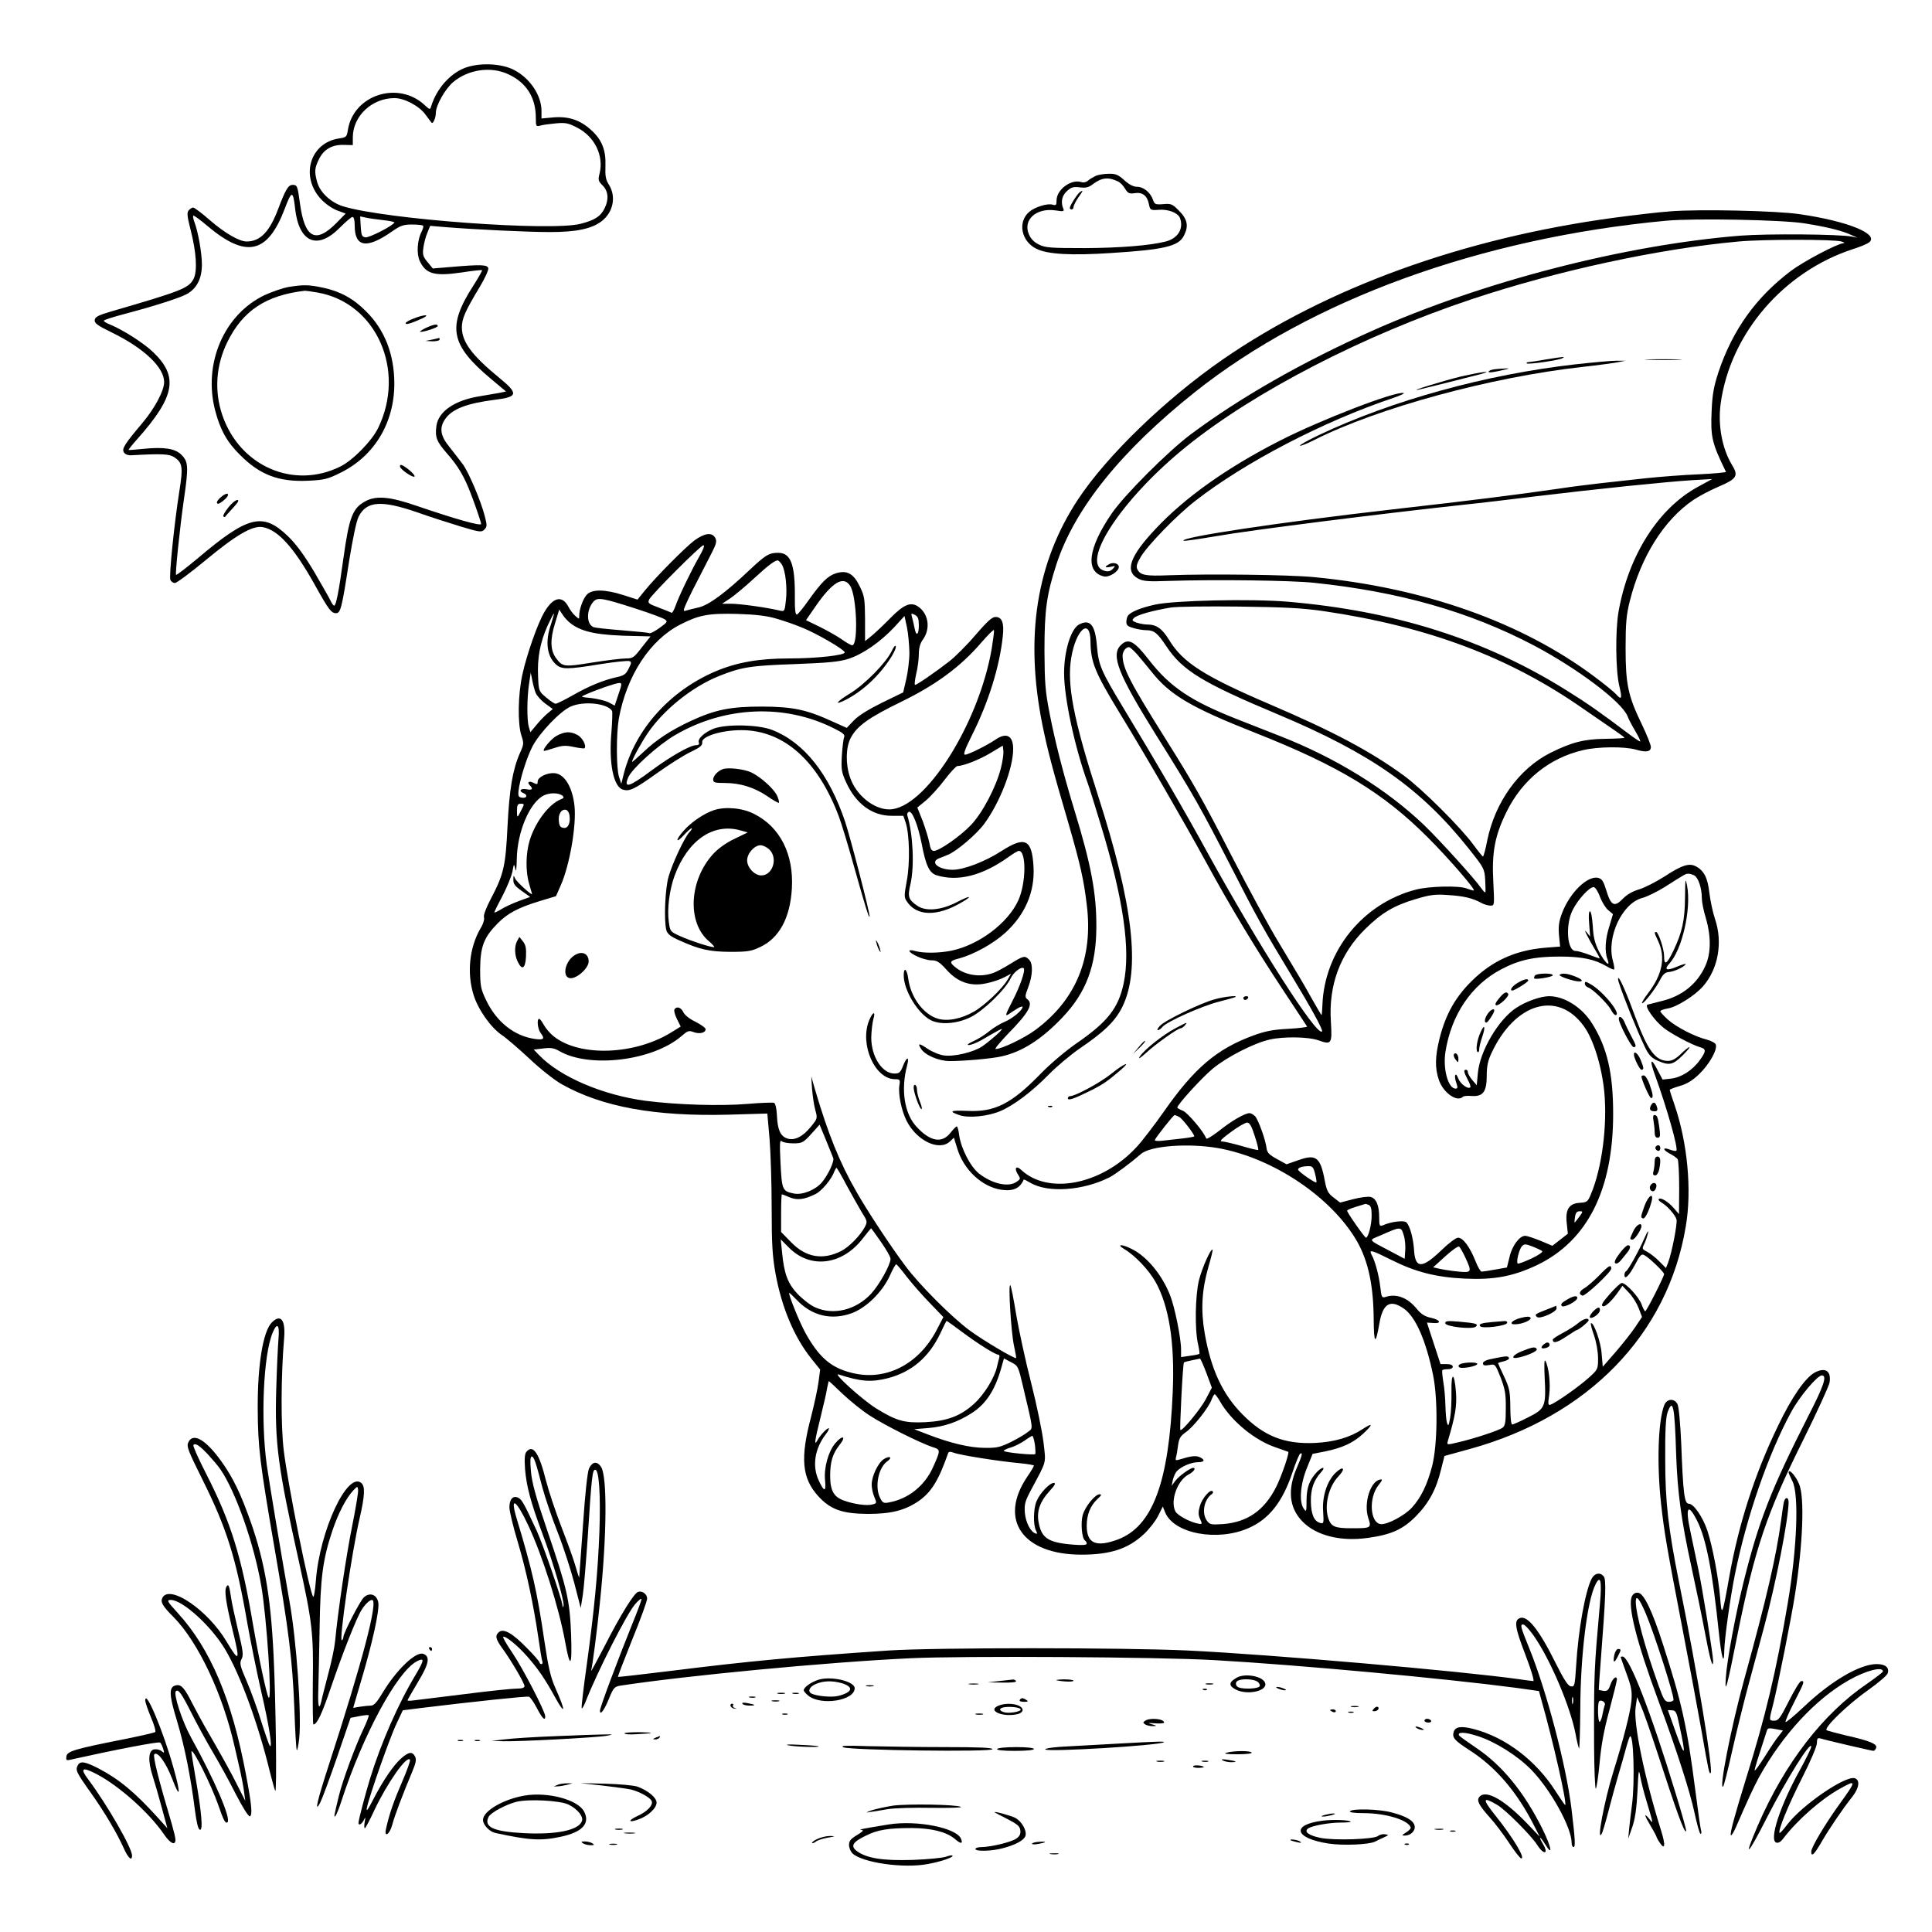 <?xml version="1.0" standalone="no"?>
<!DOCTYPE svg PUBLIC "-//W3C//DTD SVG 20010904//EN"
 "http://www.w3.org/TR/2001/REC-SVG-20010904/DTD/svg10.dtd">
<svg version="1.0" xmlns="http://www.w3.org/2000/svg"
 width="1024pt" height="1024pt" viewBox="0 0 1024 1024"
 preserveAspectRatio="xMidYMid meet">

<g transform="translate(0,1024) scale(0.1,-0.1)"
fill="#000000" stroke="none">
<path d="M2461 9879 c-79 -32 -147 -110 -176 -203 -5 -18 -7 -18 -33 6 -140
132 -378 56 -408 -130 -6 -38 -8 -40 -48 -46 -153 -23 -206 -201 -95 -321 22
-24 59 -50 85 -60 l46 -17 -48 -49 c-111 -113 -169 -82 -194 102 -13 96 -15
99 -40 99 -22 0 -37 -26 -75 -126 -46 -123 -96 -174 -168 -174 -39 0 -118 46
-197 115 -41 36 -80 65 -86 65 -6 0 -17 -7 -24 -15 -10 -12 -8 -32 10 -102 31
-121 37 -220 16 -261 -26 -50 -63 -64 -441 -174 -64 -19 -81 -28 -83 -44 -2
-17 14 -29 90 -66 172 -84 278 -185 278 -263 0 -46 -50 -140 -117 -219 -92
-109 -109 -135 -96 -154 6 -10 22 -16 39 -15 162 9 201 7 227 -10 45 -29 48
-54 27 -184 -26 -165 -55 -446 -47 -466 3 -9 14 -17 24 -17 10 0 83 55 163
121 163 135 249 185 303 175 81 -15 164 -107 274 -303 75 -135 89 -153 114
-153 24 0 31 27 69 274 20 123 39 215 51 238 42 82 119 88 306 24 70 -25 177
-59 236 -77 100 -30 109 -31 124 -16 15 15 15 22 3 69 -20 80 -84 231 -116
276 -16 21 -48 63 -71 92 -50 60 -56 104 -22 151 37 52 114 81 261 100 125 15
128 32 20 120 -141 116 -194 187 -194 264 0 46 17 85 94 213 27 45 48 90 46
100 -4 19 -36 21 -198 7 l-96 -8 -28 34 c-24 29 -27 39 -22 76 3 23 12 59 21
79 l15 37 83 -7 c148 -12 430 -26 552 -26 138 0 221 17 273 57 62 47 79 130
40 193 -18 28 -21 47 -19 102 3 82 -19 138 -76 189 -58 53 -119 73 -198 67
l-65 -6 0 42 c-1 82 -62 173 -147 216 -68 35 -186 39 -262 9z m234 -33 c95
-44 145 -123 145 -230 0 -45 1 -48 23 -42 12 4 49 9 82 12 52 5 67 2 115 -23
92 -47 141 -149 118 -242 -9 -35 -7 -41 16 -64 30 -30 34 -73 11 -120 -21 -44
-53 -64 -127 -83 -156 -41 -1030 23 -1258 92 -66 20 -123 73 -139 129 -15 55
-14 73 9 120 25 53 70 79 132 77 l48 -1 0 42 c1 113 102 207 221 207 52 0 130
-41 163 -86 16 -21 31 -41 33 -44 8 -9 23 25 23 51 0 40 48 126 92 164 80 67
200 85 293 41z m-1131 -710 c20 -183 119 -224 239 -101 30 30 59 55 65 55 8 0
12 -17 12 -46 0 -115 64 -125 199 -30 43 30 59 36 104 36 30 0 56 -3 59 -6 4
-3 0 -17 -7 -31 -24 -46 -28 -118 -10 -157 33 -69 78 -81 223 -60 57 9 105 14
107 12 2 -2 -18 -38 -45 -80 -142 -220 -124 -315 92 -496 l80 -67 -33 -7 c-19
-3 -66 -11 -105 -18 -134 -21 -221 -81 -231 -158 -8 -59 1 -82 55 -144 60 -68
93 -124 127 -214 23 -58 55 -153 55 -161 0 -13 -137 26 -345 97 -136 47 -209
54 -265 25 -71 -37 -89 -82 -120 -305 -24 -175 -39 -250 -49 -250 -4 0 -13 12
-20 28 -7 15 -47 84 -88 155 -53 88 -95 145 -138 186 -132 127 -210 108 -478
-119 -60 -50 -111 -89 -114 -87 -5 6 21 258 42 402 25 172 23 198 -13 234 -33
34 -93 43 -202 32 -41 -4 -76 -7 -78 -6 -2 2 18 27 44 56 203 228 222 334 83
465 -52 49 -160 117 -226 144 -18 7 -33 16 -33 20 0 4 46 19 103 34 170 45
300 87 338 108 52 29 79 82 79 156 0 61 -20 174 -40 226 -6 16 -8 31 -6 33 3
3 37 -22 77 -56 205 -172 318 -146 409 95 36 95 43 95 54 0z m469 -63 c31 -3
57 -9 57 -12 -1 -14 -132 -82 -153 -79 -19 3 -22 10 -25 57 l-3 54 33 -7 c18
-4 59 -9 91 -13z"/>
<path d="M1530 8719 c-30 -5 -87 -25 -127 -43 -215 -102 -327 -362 -263 -610
26 -101 62 -168 131 -236 106 -107 206 -145 361 -138 88 4 106 9 174 43 178
88 284 264 284 471 0 156 -51 286 -150 384 -67 68 -138 106 -227 125 -76 16
-103 17 -183 4z m156 -30 c309 -56 467 -412 318 -718 -34 -69 -133 -170 -199
-203 -247 -124 -533 0 -626 270 -44 128 -35 265 26 389 82 167 205 248 411
272 6 0 37 -4 70 -10z"/>
<path d="M2193 8552 c-24 -9 -43 -20 -43 -25 0 -10 27 -2 85 24 51 23 16 24
-42 1z"/>
<path d="M2255 8501 c-22 -11 -34 -20 -27 -20 20 -1 92 23 92 31 0 13 -22 9
-65 -11z"/>
<path d="M2290 8440 l-35 -7 38 -2 c20 0 37 4 37 9 0 6 -1 9 -2 9 -2 -1 -19
-5 -38 -9z"/>
<path d="M2120 7768 c0 -15 69 -62 77 -54 6 6 -29 39 -59 57 -13 7 -18 6 -18
-3z"/>
<path d="M1177 7610 c-26 -20 -36 -40 -19 -40 4 1 18 9 30 20 34 28 23 47 -11
20z"/>
<path d="M1210 7550 c-18 -23 -30 -44 -26 -47 3 -4 7 -4 9 -2 1 2 20 23 42 47
27 29 34 42 23 42 -9 0 -31 -18 -48 -40z"/>
<path d="M5810 9309 c-13 -6 -32 -17 -42 -25 -10 -10 -25 -13 -37 -9 -54 17
-131 -40 -131 -97 0 -25 -3 -28 -20 -23 -27 9 -95 -12 -125 -38 -63 -54 -42
-157 39 -196 59 -29 184 -36 396 -22 283 18 357 36 385 92 26 50 19 87 -25
131 -36 37 -43 40 -85 36 -41 -3 -46 -1 -54 23 -13 39 -51 69 -84 69 -20 0
-43 12 -68 35 -32 29 -47 35 -82 34 -23 0 -53 -5 -67 -10z m116 -31 c11 -5 28
-22 37 -38 15 -24 22 -28 50 -24 41 7 67 -12 76 -56 7 -34 8 -35 53 -32 50 4
101 -16 112 -43 21 -56 -10 -108 -75 -125 -83 -21 -239 -34 -429 -35 -183 0
-209 2 -244 19 -26 13 -43 31 -53 55 -32 76 39 140 140 126 46 -7 49 -6 42 11
-14 34 -6 69 22 93 21 19 34 22 66 18 32 -4 47 -1 71 18 46 34 81 38 132 13z"/>
<path d="M5724 9222 c-13 -8 -54 -73 -54 -84 0 -5 5 -8 10 -8 6 0 10 6 10 13
0 7 11 29 25 50 27 38 28 42 9 29z"/>
<path d="M8855 9120 c-60 -4 -195 -20 -300 -34 -799 -108 -1522 -370 -2074
-751 -306 -212 -615 -511 -768 -743 -220 -334 -282 -726 -188 -1194 27 -132
51 -226 139 -525 61 -212 80 -293 96 -428 35 -280 -56 -503 -271 -663 -59 -44
-180 -102 -212 -102 -7 0 23 36 65 80 111 113 136 159 103 184 -13 10 -13 17
5 64 24 63 26 125 4 146 -22 22 -29 21 -98 -22 -34 -21 -76 -44 -95 -50 -70
-24 -151 -10 -203 36 -27 23 -22 30 25 42 78 21 181 78 244 135 106 96 158
217 151 349 -8 148 -44 166 -169 86 -88 -57 -201 -100 -260 -100 -75 0 -123
41 -71 61 15 6 36 14 47 19 45 18 151 108 192 164 83 113 153 294 153 396 0
72 -36 90 -95 49 -46 -31 -143 -79 -160 -79 -11 0 -1 28 39 108 85 170 144
358 161 519 8 72 -4 103 -39 103 -18 0 -45 -25 -106 -96 -45 -53 -109 -117
-142 -142 -74 -57 -168 -122 -178 -122 -4 0 -1 26 6 58 8 31 14 79 14 105 0
32 7 57 20 75 44 59 32 140 -25 178 -39 25 -75 10 -146 -62 -35 -36 -80 -78
-99 -94 l-35 -28 0 117 c-1 107 -3 122 -28 173 -33 68 -67 87 -125 70 -44 -14
-76 -45 -146 -143 -28 -40 -56 -74 -62 -76 -8 -3 -12 25 -11 94 1 174 -22 233
-89 233 -48 0 -67 -12 -149 -89 -130 -123 -217 -187 -270 -200 -28 -6 -58 -14
-68 -17 -15 -5 -16 -2 -6 23 6 15 33 73 62 128 28 55 64 125 80 156 24 47 27
61 18 78 -17 31 -56 26 -110 -13 -50 -38 -205 -194 -264 -267 l-38 -47 -75 24
c-97 31 -166 32 -194 2 -20 -22 -40 -77 -40 -112 0 -19 0 -19 -21 0 -12 10
-27 31 -35 46 -33 64 -81 55 -128 -25 -36 -60 -94 -226 -117 -331 -24 -108
-26 -264 -5 -326 13 -39 13 -45 -9 -93 -38 -87 -55 -190 -65 -385 -10 -211
-20 -255 -86 -381 -27 -51 -42 -91 -39 -102 4 -11 -4 -37 -19 -61 -58 -101
-72 -235 -36 -351 24 -78 91 -173 150 -213 24 -16 90 -73 147 -126 57 -54 133
-114 171 -135 214 -120 492 -171 883 -161 l206 6 12 -137 c6 -75 11 -241 11
-367 0 -187 4 -252 20 -342 33 -182 99 -339 191 -454 l46 -57 -9 -68 c-5 -37
-23 -119 -39 -182 -58 -218 -49 -324 36 -419 66 -73 128 -95 265 -96 122 0
194 18 266 66 70 48 108 110 159 255 3 10 11 10 31 3 34 -13 244 -46 347 -55
42 -4 77 -10 77 -13 0 -4 -16 -31 -36 -60 -153 -227 -24 -412 288 -412 153 0
248 31 331 109 27 25 61 68 75 96 l25 50 13 -32 c47 -112 277 -155 442 -82
108 47 180 139 232 294 17 52 36 97 41 100 15 10 10 -11 -16 -71 -52 -118 -43
-215 28 -288 73 -75 203 -108 348 -87 123 17 185 45 254 115 68 69 108 143
133 248 l18 71 134 37 c628 173 1050 607 1145 1180 33 192 9 443 -59 642 -14
41 -26 77 -26 81 0 3 24 13 53 21 38 11 68 29 103 63 54 52 98 130 88 157 -3
8 -25 20 -48 26 -64 16 -161 66 -206 106 -22 20 -40 40 -40 44 0 5 18 11 40
15 48 8 143 68 186 117 81 92 106 233 64 357 -12 35 -25 98 -30 139 -9 79 -28
117 -71 140 -36 19 -74 7 -166 -53 -47 -30 -108 -61 -136 -69 -34 -10 -65 -28
-86 -50 -44 -46 -63 -36 -87 44 -15 49 -23 62 -43 67 -56 14 -151 -78 -192
-187 -16 -43 -20 -68 -16 -116 l6 -61 -77 -6 c-159 -13 -283 -69 -392 -177
-87 -86 -138 -177 -170 -304 -24 -96 -25 -157 -4 -219 23 -69 97 -121 128 -90
4 4 24 6 46 4 60 -4 80 22 80 107 0 50 6 80 25 120 124 267 351 334 489 144
51 -69 95 -211 109 -348 17 -178 -12 -405 -71 -544 -16 -39 -21 -43 -57 -45
-58 -3 -79 -34 -71 -107 l6 -57 -41 -32 -41 -32 -64 27 c-35 14 -71 26 -80 26
-30 0 -70 -53 -83 -112 l-14 -56 -62 -11 c-34 -6 -66 -11 -72 -11 -6 0 -21 26
-33 57 -30 75 -66 123 -92 123 -11 0 -50 -29 -92 -70 -98 -94 -135 -94 -141 2
-4 66 -23 134 -42 150 -14 11 -81 3 -125 -17 -16 -6 -18 -1 -18 43 0 63 -16
101 -46 108 -13 3 -54 -2 -92 -12 l-69 -18 -35 27 c-29 22 -36 36 -46 87 -23
126 -46 144 -137 112 l-66 -23 -51 28 c-42 23 -52 34 -55 58 -6 46 -43 148
-60 168 -9 9 -22 17 -30 17 -25 0 -96 -41 -162 -94 -36 -28 -66 -46 -68 -40
-11 34 -99 138 -124 147 -16 6 -29 14 -29 17 1 16 130 158 188 206 75 62 218
135 301 154 74 17 206 15 259 -4 70 -25 73 -19 66 99 -13 192 49 360 181 490
88 87 154 126 270 160 76 23 103 26 170 21 82 -5 130 -16 177 -42 14 -8 36
-14 48 -14 21 0 21 1 15 123 -9 160 8 249 71 376 83 168 227 284 404 325 80
19 219 20 280 3 55 -16 80 -12 80 14 0 11 -22 66 -49 122 -72 149 -85 211 -85
402 0 131 4 176 22 248 59 236 181 431 337 537 28 19 88 51 135 71 96 41 105
57 71 113 -53 86 -77 212 -61 328 51 370 333 698 702 818 36 11 73 27 83 34
60 44 -110 114 -368 151 -122 18 -526 27 -682 15z m710 -64 c119 -19 200 -39
246 -61 l34 -15 -30 6 c-65 13 -446 16 -590 5 -614 -49 -1370 -244 -1956 -506
-370 -166 -695 -351 -959 -548 -122 -92 -350 -320 -418 -419 -126 -184 -141
-309 -42 -333 28 -7 80 26 80 50 0 18 -28 27 -51 15 -27 -15 -24 -21 9 -14 25
6 26 5 10 -11 -11 -12 -24 -16 -42 -11 -139 35 89 383 433 660 359 290 940
590 1511 780 452 151 994 268 1415 306 128 12 509 12 545 0 14 -4 19 -8 11 -9
-33 -2 -211 -96 -279 -147 -185 -140 -308 -311 -384 -537 -24 -74 -32 -114
-36 -204 -6 -140 1 -170 76 -324 1 -3 -63 -9 -144 -13 -81 -3 -208 -13 -283
-21 -75 -8 -181 -20 -236 -26 -55 -6 -158 -19 -230 -30 -238 -34 -444 -60
-875 -109 -604 -69 -1126 -148 -1107 -166 3 -3 83 9 178 25 183 32 849 116
1309 166 80 8 253 29 385 45 313 38 693 77 825 85 l105 6 -75 -41 c-209 -113
-368 -362 -421 -660 -18 -100 -16 -318 4 -397 16 -67 12 -76 -19 -41 -10 11
-62 54 -115 93 -384 287 -900 470 -1484 526 -129 13 -557 18 -770 10 -121 -5
-150 0 -166 30 -8 16 -5 29 17 67 37 62 189 219 289 297 263 205 680 422 1050
546 39 13 63 25 54 26 -44 10 -441 -143 -654 -252 -279 -142 -502 -300 -658
-466 -139 -147 -167 -227 -94 -266 27 -14 54 -16 162 -12 246 8 650 3 770 -10
452 -47 824 -153 1165 -332 229 -121 464 -297 496 -374 7 -19 27 -56 44 -84
16 -28 27 -51 23 -51 -3 0 -29 17 -57 38 -158 119 -222 164 -333 233 -431 270
-911 422 -1480 470 -193 16 -602 7 -703 -16 -76 -17 -129 -39 -142 -59 -4 -6
-8 -21 -8 -33 0 -17 9 -24 38 -32 20 -6 50 -11 65 -11 44 0 62 -14 110 -87 85
-127 191 -192 587 -358 498 -209 760 -393 1014 -712 82 -103 84 -107 88 -167
2 -34 2 -63 1 -65 -2 -3 -11 6 -21 20 -34 50 -222 257 -303 335 -198 190 -468
357 -765 473 -60 24 -161 63 -224 88 -247 97 -358 171 -470 315 -79 102 -110
118 -150 78 -53 -53 -12 -155 182 -467 204 -325 242 -394 402 -705 137 -269
170 -328 318 -573 111 -183 172 -295 165 -302 -28 -27 -336 455 -612 957 -116
212 -266 470 -442 760 -118 196 -130 224 -139 326 -9 112 -36 145 -95 114 -43
-24 -79 -140 -79 -258 0 -130 56 -391 125 -582 9 -25 40 -124 69 -220 121
-397 159 -663 122 -841 -28 -132 -85 -205 -249 -318 -59 -41 -141 -110 -193
-164 -153 -157 -241 -202 -386 -195 -91 4 -103 -2 -41 -23 49 -16 149 -6 215
22 71 30 168 103 257 194 41 42 115 104 164 138 130 88 188 145 225 219 98
196 59 541 -129 1124 -129 400 -165 587 -141 728 25 151 101 215 102 86 1
-110 24 -165 155 -380 132 -215 338 -571 455 -785 133 -244 265 -462 409 -680
69 -104 127 -193 129 -196 1 -3 -44 -9 -100 -12 -80 -4 -121 -12 -184 -35
-194 -71 -313 -172 -474 -402 -52 -74 -119 -162 -150 -194 -184 -196 -464
-250 -607 -117 -27 26 -39 10 -18 -23 15 -23 15 -25 -7 -40 -43 -30 -128 -11
-199 44 -45 36 -95 132 -105 203 -3 26 -9 47 -13 47 -3 0 -19 -16 -34 -35 -45
-57 -108 -45 -180 34 -64 70 -83 196 -49 324 13 49 -2 48 -22 -3 -13 -34 -20
-40 -45 -40 -66 0 -124 91 -123 193 1 34 6 77 11 95 14 46 -4 40 -23 -8 -50
-126 31 -310 138 -310 26 0 28 -2 23 -33 -7 -46 11 -133 38 -187 54 -107 173
-163 230 -110 l21 20 18 -58 c34 -112 130 -202 233 -218 63 -9 99 7 119 54 1
2 17 -6 35 -17 94 -55 279 -42 420 29 32 17 109 74 167 124 49 43 250 58 407
31 291 -51 603 -260 738 -495 59 -104 87 -233 88 -416 1 -128 10 -135 30 -19
18 106 57 130 130 79 62 -43 118 -171 155 -354 26 -129 23 -369 -5 -479 -26
-100 -59 -168 -107 -221 -39 -43 -133 -93 -167 -88 -55 8 -63 137 -13 203 24
31 26 36 10 33 -51 -10 -87 -126 -62 -203 18 -54 16 -55 -88 -55 -88 0 -108 8
-123 51 -23 68 0 168 53 224 40 42 27 59 -15 19 -45 -43 -72 -126 -66 -205 4
-62 3 -66 -15 -61 -33 8 -49 46 -50 114 -1 66 15 112 55 156 11 12 15 22 9 22
-6 0 -21 -10 -32 -22 -40 -43 -54 -81 -55 -149 0 -62 -1 -65 -15 -45 -25 35
-18 130 17 215 l30 75 66 13 c92 19 149 45 202 94 54 50 53 61 -2 25 -68 -45
-150 -69 -254 -74 -161 -7 -270 36 -384 152 -106 107 -167 240 -200 431 -21
123 -15 228 20 350 14 48 24 89 22 91 -9 9 -56 -97 -72 -161 -20 -81 -23 -262
-5 -339 6 -27 9 -50 7 -52 -2 -2 -25 -7 -50 -10 l-47 -7 0 41 c0 59 -34 228
-59 289 -42 106 -121 202 -200 242 -54 28 -88 28 -41 0 57 -34 129 -110 165
-174 71 -127 102 -320 91 -580 -20 -482 -106 -715 -292 -785 -115 -42 -164
-21 -164 73 0 59 19 106 56 141 21 19 25 26 12 26 -23 0 -75 -63 -89 -109 -12
-41 -5 -126 12 -136 5 -4 9 -11 9 -17 0 -7 -23 -9 -72 -5 -135 11 -169 35
-184 124 -9 56 10 107 59 160 29 32 35 43 22 43 -22 0 -74 -55 -91 -97 -17
-39 -18 -126 -3 -155 8 -16 8 -19 -2 -16 -27 9 -52 58 -57 110 -3 47 1 61 34
123 84 158 78 134 65 250 -7 57 -36 200 -66 317 -30 117 -65 280 -79 361 -13
81 -27 151 -31 155 -12 11 4 -246 19 -318 8 -36 13 -66 12 -68 -7 -6 -177 95
-246 146 -94 69 -268 243 -341 342 -77 102 -206 298 -261 396 -88 153 -149
305 -218 539 l-20 70 4 -65 c3 -36 10 -86 17 -112 13 -46 12 -47 -24 -91 -43
-53 -87 -74 -125 -61 -36 12 -51 48 -54 122 -2 39 -8 64 -16 67 -7 2 -70 0
-140 -6 -143 -12 -370 -5 -537 16 -230 30 -458 128 -568 243 l-28 29 51 6 c39
5 57 2 83 -13 160 -94 499 -53 651 80 30 26 37 29 61 20 32 -12 65 -5 65 15 0
7 -24 24 -53 39 -32 15 -58 36 -65 51 -12 26 -36 33 -47 15 -4 -6 2 -29 13
-51 l20 -40 -42 -26 c-195 -125 -492 -137 -631 -26 -19 15 -42 42 -52 60 -10
18 -21 33 -25 33 -14 0 -8 -54 7 -74 24 -32 18 -39 -28 -33 -111 15 -206 91
-261 207 -28 59 -31 74 -31 165 1 118 20 167 92 240 53 54 109 84 224 119 l86
26 25 57 c48 108 84 319 73 422 -11 100 -53 169 -106 173 -39 3 -89 -21 -89
-44 0 -16 -3 -17 -21 -8 -24 13 -38 5 -21 -12 20 -20 13 -28 -18 -21 -31 6
-43 -10 -15 -21 23 -9 18 -28 -7 -24 -19 2 -22 8 -20 33 6 60 44 181 75 240
38 72 148 187 202 210 70 31 194 17 219 -23 3 -5 1 -55 -3 -110 -15 -166 10
-291 60 -307 35 -11 61 1 180 86 63 45 143 96 179 113 52 25 64 35 62 52 -4
31 103 64 207 64 224 0 405 -160 517 -457 14 -37 52 -162 84 -278 56 -199 78
-270 79 -252 2 19 -101 415 -129 500 -85 254 -218 422 -387 488 -74 29 -243
32 -310 7 -50 -20 -87 -54 -79 -74 4 -9 -2 -14 -16 -14 -30 0 -135 -60 -231
-131 -122 -91 -153 -101 -127 -39 19 45 158 171 247 223 264 155 583 168 844
36 49 -24 59 -34 53 -47 -4 -9 -9 -54 -12 -99 -4 -73 -1 -88 23 -140 52 -114
138 -177 241 -177 l62 0 12 -35 c21 -63 24 -218 6 -311 -14 -76 -14 -86 0
-107 52 -80 161 -82 289 -7 66 38 49 40 -24 2 -83 -43 -166 -50 -210 -18 -47
32 -51 48 -35 115 21 93 14 261 -17 364 -2 7 2 16 8 18 18 7 48 -68 68 -168
22 -117 41 -156 79 -168 112 -35 241 -3 379 95 26 19 51 34 57 34 41 0 39
-171 -3 -263 -55 -120 -209 -236 -355 -266 -65 -13 -146 -14 -190 -2 -47 14
-40 -6 11 -29 23 -11 57 -20 75 -20 28 0 42 -9 79 -50 59 -66 127 -90 210 -72
31 6 73 20 94 31 l38 20 -20 -34 c-28 -47 -121 -135 -177 -167 -66 -38 -140
-53 -192 -37 -76 23 -143 113 -156 212 -7 52 -24 64 -24 17 0 -78 74 -201 143
-237 51 -26 139 -20 212 16 68 34 183 145 212 206 15 32 57 64 69 53 10 -11
-18 -93 -61 -176 -35 -68 -39 -80 -21 -69 11 8 33 22 49 32 15 9 27 13 27 8 0
-17 -54 -62 -95 -79 -22 -9 -59 -31 -82 -50 -23 -19 -61 -43 -85 -53 -27 -13
-36 -20 -23 -20 11 0 40 11 65 25 98 57 110 63 110 59 0 -8 -66 -65 -104 -91
-45 -31 -151 -56 -203 -48 -24 3 -62 19 -86 35 -46 31 -55 31 -35 0 20 -33 94
-65 152 -65 77 0 223 13 275 25 108 24 212 90 322 206 126 132 179 274 180
478 1 178 -27 330 -116 620 -58 190 -103 365 -131 510 -24 121 -27 166 -28
335 0 215 11 298 64 461 97 295 343 600 735 912 614 488 1512 815 2495 907
150 14 617 5 735 -14z m-5860 -1768 c-40 -70 -107 -208 -126 -263 -7 -19 -16
-34 -19 -33 -3 2 -33 14 -67 27 -57 21 -61 25 -52 44 17 31 273 287 287 287 8
0 0 -23 -23 -62z m439 -40 c19 -31 30 -126 21 -194 -6 -54 -7 -56 -33 -50 -65
16 -211 36 -256 36 l-49 0 44 29 c24 17 80 63 124 104 75 69 110 96 127 97 4
0 14 -10 22 -22z m362 -113 c35 -54 44 -315 11 -315 -7 0 -33 15 -58 33 -25
17 -78 47 -117 66 l-70 34 51 74 c89 128 147 163 183 108z m-1136 -121 c75
-24 144 -50 154 -57 16 -12 13 -15 -28 -45 -25 -18 -50 -31 -54 -28 -5 3 -69
9 -143 15 -74 6 -143 13 -153 17 -39 15 -39 92 0 136 22 23 47 19 224 -38z
m3645 -13 c555 -82 986 -244 1380 -520 55 -38 126 -87 157 -108 31 -21 57 -40
58 -43 0 -3 -46 -5 -103 -6 -111 -1 -179 -19 -291 -75 -165 -84 -291 -259
-333 -462 -9 -48 -20 -87 -23 -87 -3 1 -25 28 -50 62 -68 93 -274 298 -369
367 -175 128 -372 233 -706 376 -353 151 -466 223 -539 344 -37 60 -67 81
-116 81 -16 0 -41 5 -56 10 -24 9 -26 13 -13 25 15 16 103 40 195 55 32 5 196
7 364 5 241 -3 334 -8 445 -24z m-3988 -67 c62 -46 148 -62 339 -65 l82 -2
-46 -58 c-42 -55 -48 -59 -86 -59 -23 0 -103 -10 -179 -22 -148 -24 -155 -23
-190 24 -30 41 -32 97 -6 182 l23 75 18 -27 c9 -15 30 -37 45 -48z m-107 -4
c-31 -89 -22 -166 25 -210 31 -29 60 -29 238 0 76 12 145 19 153 16 12 -4 11
-11 -4 -40 -14 -29 -25 -37 -63 -45 -72 -16 -147 -47 -233 -96 -44 -25 -85
-45 -91 -45 -6 0 -29 15 -51 34 -38 32 -39 35 -42 110 -5 97 11 182 50 269 17
37 32 66 34 65 1 -2 -6 -28 -16 -58z m1195 31 c39 -11 102 -33 140 -49 76 -31
217 -113 222 -129 6 -16 -150 -33 -297 -33 -158 0 -277 -21 -389 -69 -241
-103 -425 -308 -485 -543 l-13 -52 -12 36 c-15 45 -15 229 -1 310 42 227 164
415 326 498 100 51 150 60 304 56 96 -3 155 -10 205 -25z m755 -36 c0 -52 -15
-60 -23 -12 -4 17 -9 43 -13 56 -6 21 -5 22 15 12 17 -9 21 -21 21 -56z m-50
-144 c0 -40 -8 -104 -17 -142 l-16 -69 -111 -54 c-71 -35 -125 -68 -150 -94
l-38 -40 -76 34 c-137 63 -209 78 -372 79 -168 0 -248 -16 -376 -75 -108 -50
-186 -101 -256 -168 -32 -30 -58 -53 -58 -50 0 13 48 100 83 152 84 124 235
245 376 302 119 48 168 56 401 64 180 7 237 12 287 28 75 24 169 89 243 168
l54 59 13 -60 c7 -33 12 -93 13 -134z m436 19 c-70 -402 -356 -850 -543 -850
-83 0 -177 77 -208 171 -24 70 -22 156 3 206 33 64 95 109 268 193 185 90 316
187 424 313 36 41 66 72 68 67 2 -5 -4 -50 -12 -100z m770 -27 c18 -21 53 -63
77 -93 98 -124 210 -190 552 -325 440 -174 677 -317 913 -554 112 -112 258
-281 243 -281 -5 0 -22 5 -38 11 -40 16 -198 12 -268 -6 -282 -73 -486 -326
-496 -613 -1 -29 -3 -52 -5 -52 -1 0 -23 37 -49 83 -25 45 -54 96 -64 112 -10
17 -59 98 -109 182 -51 83 -166 295 -256 470 -151 294 -201 382 -346 613 -191
304 -230 379 -230 445 0 22 17 45 34 45 5 0 24 -17 42 -37z m-3187 -205 c6
-15 29 -41 51 -57 l40 -29 -24 -20 c-14 -11 -41 -38 -60 -61 l-35 -42 -8 28
c-11 37 -10 154 1 228 l9 60 8 -40 c4 -22 12 -52 18 -67z m439 -8 l-20 -60
-31 17 c-18 9 -59 19 -92 23 -60 6 -60 6 -30 19 58 26 160 61 177 61 15 0 15
-5 -4 -60z m2027 -391 c-25 -100 -99 -240 -159 -302 -56 -59 -168 -137 -196
-137 -13 0 -19 12 -24 41 -4 23 -20 75 -35 116 l-29 73 44 36 c24 20 69 69
100 110 31 41 62 74 69 74 31 0 117 34 175 69 l65 39 3 -28 c2 -15 -4 -56 -13
-91z m-2321 -149 c6 -6 2 -12 -10 -16 -63 -24 -135 -118 -166 -216 -22 -72
-23 -167 -3 -234 8 -27 15 -51 15 -52 0 -11 -83 65 -90 82 -8 19 -9 18 -9 -7
-1 -22 9 -34 44 -59 l45 -32 -58 -21 c-32 -12 -75 -31 -95 -44 -20 -12 -37
-20 -37 -17 0 4 20 44 44 89 24 46 47 103 52 128 8 43 8 43 15 14 4 -20 7 -4
8 50 2 145 68 301 143 339 33 16 83 15 102 -4z m-220 -72 c-23 -46 -24 -46
-24 -5 0 30 4 37 20 37 20 0 20 -1 4 -32z m254 -27 c7 -43 -7 -73 -31 -69 -17
2 -23 11 -25 36 -4 37 13 64 37 60 9 -2 17 -14 19 -27z m5962 -321 c21 -11 40
-67 40 -120 0 -19 9 -67 21 -105 29 -100 28 -188 -3 -256 -43 -94 -122 -158
-228 -184 -36 -9 -71 -18 -78 -20 -18 -6 36 -84 87 -124 41 -32 149 -89 190
-101 35 -9 35 -21 1 -68 -39 -55 -99 -93 -154 -99 l-44 -5 -28 53 c-34 67 -42
51 -13 -27 64 -177 125 -391 114 -403 -3 -3 -19 0 -35 6 -40 15 -38 -2 3 -23
17 -9 35 -22 39 -28 4 -6 8 -74 8 -151 l-1 -140 -27 31 c-30 35 -70 59 -80 49
-4 -4 2 -11 13 -18 30 -16 75 -67 81 -91 5 -22 -25 -177 -45 -229 l-11 -28
-35 35 c-19 20 -48 42 -64 51 -28 14 -29 16 -16 42 8 16 16 42 20 58 3 17 -4
7 -18 -25 -29 -67 -88 -174 -99 -178 -4 -2 -8 -10 -8 -19 0 -29 24 -6 56 54
27 52 34 59 50 50 25 -13 104 -89 104 -100 0 -13 -93 -197 -100 -197 -3 0 -12
16 -19 36 -14 39 -83 114 -105 114 -7 0 -36 -27 -64 -59 -38 -43 -48 -60 -37
-64 13 -6 50 29 87 83 l17 25 34 -36 c19 -19 42 -56 52 -82 l18 -47 -36 -54
c-20 -30 -67 -89 -104 -132 l-68 -78 -6 69 c-4 63 -44 173 -57 161 -2 -3 5
-32 17 -65 12 -35 21 -86 21 -120 0 -58 -1 -60 -51 -105 -49 -44 -170 -130
-201 -141 -13 -5 -14 3 -7 52 8 58 -2 148 -20 180 -6 11 -7 -21 -4 -87 8 -155
3 -167 -87 -212 -41 -21 -79 -38 -85 -38 -6 0 -10 38 -10 93 -1 82 -4 99 -33
161 -18 37 -32 70 -32 71 0 2 14 6 31 10 16 4 29 11 27 17 -4 12 -11 12 -80
-2 -40 -7 -58 -16 -58 -26 0 -11 8 -13 33 -9 32 6 32 6 61 -67 23 -61 28 -87
27 -162 0 -75 -3 -93 -18 -104 -20 -14 -149 -57 -236 -77 -59 -14 -59 -14 -53
8 40 134 48 186 43 256 -8 109 -26 113 -24 5 1 -49 -2 -111 -7 -139 -8 -44
-10 -47 -17 -25 -4 14 -7 54 -8 90 -1 36 -5 92 -11 124 -5 33 -8 62 -5 64 2 3
16 5 30 5 14 0 25 5 25 13 0 9 -12 14 -32 14 l-33 0 -36 110 -36 110 31 -2
c48 -5 42 16 -8 27 -34 7 -54 20 -77 48 -48 59 -107 82 -165 63 -20 -6 -22 -2
-28 51 -7 61 -27 138 -46 172 -16 30 -3 27 107 -28 126 -63 235 -91 388 -98
154 -7 255 12 380 71 268 128 405 399 405 802 0 217 -32 353 -112 480 -53 85
-147 144 -227 144 -45 0 -124 -28 -175 -62 -94 -62 -192 -228 -203 -345 l-6
-65 -24 28 c-12 15 -23 33 -23 41 0 7 -4 13 -10 13 -14 0 -12 -11 9 -52 11
-19 17 -38 14 -41 -12 -12 -53 18 -64 47 -14 39 -25 16 -10 -24 8 -24 7 -30
-4 -30 -39 0 -68 103 -54 194 31 198 138 356 297 439 93 49 174 67 308 67 117
0 186 -14 250 -52 19 -11 37 -19 39 -16 3 2 0 22 -6 44 -36 127 49 308 157
335 25 7 78 33 118 58 107 68 110 70 124 70 7 1 22 -4 32 -9z m-499 -115 c10
-27 30 -59 44 -70 l24 -20 -19 -64 c-22 -68 -26 -135 -10 -175 18 -48 -15 -18
-45 41 -22 44 -30 75 -33 135 -3 43 -9 78 -15 78 -6 0 -8 -25 -4 -67 l5 -67
-20 25 c-19 23 7 -29 54 -108 11 -18 18 -33 16 -33 -2 0 -27 9 -56 20 -29 11
-61 20 -72 20 -44 0 -54 138 -15 216 29 58 92 126 113 122 8 -2 23 -25 33 -53z
m-2231 -1165 c17 -9 80 -91 80 -103 0 -2 -28 -7 -62 -11 -35 -4 -83 -9 -107
-12 -26 -3 -42 -1 -40 4 6 15 98 132 105 132 3 0 14 -5 24 -10z m400 -100 c13
-39 21 -72 19 -75 -2 -2 -42 7 -88 21 -46 13 -93 24 -104 24 -16 0 -2 14 47
50 38 28 76 50 86 50 13 0 24 -19 40 -70z m-2234 -117 c8 -16 -27 -91 -60
-130 -34 -40 -103 -68 -148 -59 -61 12 -64 19 -71 160 -5 100 -4 127 5 118 7
-7 35 -12 62 -12 47 0 53 3 95 49 l45 50 34 -82 c18 -45 35 -87 38 -94z m2554
-84 c6 -23 9 -43 7 -46 -6 -5 -97 58 -97 68 0 10 20 17 52 18 24 1 29 -4 38
-40z m-2482 -63 c28 -51 64 -115 80 -142 29 -45 30 -50 16 -77 -24 -45 -84
-107 -126 -128 -97 -49 -187 -34 -265 47 l-53 54 0 100 c0 55 2 100 4 100 2 0
20 -7 41 -16 41 -17 78 -12 137 17 34 17 86 79 101 122 4 9 8 17 11 17 2 0 27
-42 54 -94z m2766 -102 c12 -5 16 -20 16 -57 0 -49 -18 -117 -30 -117 -7 0
-100 133 -100 143 0 4 21 13 48 21 26 8 48 15 49 15 1 1 8 -2 17 -5z m1116
-64 c-12 -16 -23 -30 -24 -30 -1 0 -1 14 2 30 3 22 10 30 24 30 19 0 19 -1 -2
-30z m-3701 -132 c28 -40 51 -80 51 -90 0 -31 -59 -137 -102 -184 -81 -88
-201 -117 -298 -73 -25 11 -66 43 -93 71 -52 56 -71 106 -82 221 l-7 68 45
-45 c112 -112 278 -92 387 46 25 32 46 58 47 58 1 0 24 -32 52 -72z m2771 35
c7 -21 10 -58 8 -81 l-3 -44 -70 37 c-130 69 -123 59 -58 87 108 48 109 48
123 1z m734 -84 c5 -5 -20 -22 -58 -40 -37 -17 -69 -29 -72 -26 -9 9 8 77 23
92 12 13 20 12 56 -2 23 -9 46 -20 51 -24z m-408 -33 c37 -80 36 -83 -43 -75
-38 4 -81 11 -97 15 l-30 7 64 58 c35 32 68 55 73 52 5 -3 20 -29 33 -57z
m-2961 -102 c28 -36 83 -99 123 -140 l72 -75 -37 -71 c-96 -182 -272 -270
-450 -224 -109 27 -172 82 -243 209 -31 55 -93 208 -87 214 2 1 20 -16 41 -38
80 -84 184 -108 291 -69 77 29 161 111 201 198 15 34 31 62 34 61 3 0 28 -29
55 -65z m292 -292 c87 -65 178 -122 194 -122 6 0 8 -8 5 -17 -3 -10 -8 -31
-12 -48 -13 -58 -68 -147 -121 -195 -71 -65 -142 -92 -260 -98 -110 -5 -152 7
-259 73 -75 47 -235 192 -199 180 117 -38 173 -42 260 -20 127 33 218 111 278
236 17 37 33 68 34 68 1 1 37 -25 80 -57z m326 -294 c56 -237 53 -215 26 -237
-13 -11 -53 -35 -89 -53 -57 -28 -75 -33 -140 -32 -79 0 -184 25 -305 72 l-70
27 75 6 c84 7 157 32 230 79 74 47 122 119 155 233 l16 57 38 -20 c37 -19 38
-21 64 -132z m971 75 l29 -78 -32 -61 c-28 -53 -127 -173 -135 -163 -4 7 13
352 19 357 2 3 22 8 42 12 21 4 40 8 43 9 3 0 18 -34 34 -76z m-1929 -110 c38
-36 103 -89 145 -116 77 -50 266 -145 333 -167 43 -13 43 -16 2 -107 -44 -98
-130 -167 -232 -186 -29 -6 -35 -3 -48 23 -30 59 -10 161 38 195 30 21 12 31
-19 11 -31 -21 -63 -89 -64 -134 0 -18 6 -48 14 -66 14 -33 13 -34 -10 -40
-30 -8 -97 1 -152 21 -53 19 -72 53 -72 130 0 76 13 118 50 165 38 47 15 54
-24 7 -36 -43 -60 -130 -53 -196 6 -62 -5 -62 -34 1 -35 76 -21 167 37 243 14
18 21 33 16 33 -10 0 -45 -37 -60 -65 -18 -32 -14 -1 17 123 16 64 32 134 35
155 4 20 8 37 9 37 1 0 34 -30 72 -67z m2002 -42 c59 -103 184 -206 296 -243
34 -12 63 -22 65 -23 7 -6 -38 -135 -64 -186 -63 -125 -153 -187 -282 -197
-64 -4 -70 -3 -86 19 -28 41 -14 112 28 141 6 4 7 10 3 14 -13 13 -57 -39 -68
-80 -8 -28 -8 -46 0 -63 15 -33 15 -34 -16 -27 -45 11 -102 43 -113 63 -29 55
10 165 70 196 27 14 41 35 24 35 -15 0 -75 -43 -94 -68 l-20 -27 6 30 c4 17
13 38 21 47 22 24 76 48 112 48 36 0 40 13 9 27 -21 9 -46 6 -107 -13 -20 -6
-22 -4 -18 12 3 10 8 39 11 64 5 37 13 49 41 69 40 27 123 132 137 174 6 15
13 27 16 27 4 0 17 -18 29 -39z m-982 -227 c3 -25 4 -48 2 -51 -8 -7 -167 9
-167 17 0 4 17 12 38 18 20 6 53 23 72 36 19 14 38 25 41 26 4 0 10 -21 14
-46z"/>
<path d="M8195 8335 c-44 -8 -86 -14 -94 -14 -8 -1 -12 -4 -9 -7 7 -7 168 16
188 27 18 10 15 10 -85 -6z"/>
<path d="M8738 8333 c46 -2 118 -2 160 0 42 1 5 3 -83 3 -88 0 -123 -2 -77 -3z"/>
<path d="M8350 8309 c-476 -54 -975 -192 -1362 -376 -54 -26 -98 -50 -98 -55
0 -4 35 9 78 31 335 169 933 332 1417 386 83 9 168 21 190 25 l40 8 -50 0
c-27 0 -124 -9 -215 -19z"/>
<path d="M7923 8283 c-18 -2 -33 -8 -33 -13 0 -7 24 -4 95 13 15 4 14 5 -5 4
-14 0 -40 -2 -57 -4z"/>
<path d="M7745 8245 c-87 -21 -291 -83 -225 -70 32 7 295 73 335 84 65 19 -14
8 -110 -14z"/>
<path d="M2950 6340 c-30 -16 -82 -80 -65 -80 3 0 28 7 55 16 40 13 58 14 101
5 28 -6 54 -9 57 -7 12 13 -11 57 -38 71 -38 20 -67 18 -110 -5z"/>
<path d="M3830 6163 c-27 -10 -50 -36 -50 -55 0 -15 8 -18 61 -18 82 0 156
-23 226 -70 31 -22 59 -37 61 -35 3 2 -1 18 -8 35 -15 36 -86 101 -138 126
-38 18 -125 28 -152 17z"/>
<path d="M3784 5946 c-52 -17 -122 -64 -162 -111 -43 -48 -41 -69 2 -22 18 20
37 37 42 37 4 0 -2 -10 -13 -22 -27 -31 -87 -159 -109 -233 -19 -63 -26 -236
-12 -286 6 -20 23 -33 68 -53 109 -49 159 -60 270 -61 93 0 112 3 160 26 100
47 158 154 167 309 11 181 -62 327 -200 396 -62 32 -153 40 -213 20z m140
-107 l39 -11 -70 -34 c-43 -20 -86 -51 -112 -79 -130 -141 -140 -368 -22 -465
19 -17 31 -30 25 -30 -21 0 -120 32 -176 57 -56 25 -56 26 -63 75 -10 70 3
172 31 248 70 187 204 279 348 239z m153 -101 c48 -45 19 -138 -42 -138 -36 0
-75 42 -75 80 0 37 39 80 71 80 13 0 33 -10 46 -22z"/>
<path d="M2741 5253 c-16 -30 -14 -79 5 -114 22 -44 39 -31 42 33 2 42 -2 60
-16 78 l-19 24 -12 -21z"/>
<path d="M4646 5240 c3 -14 11 -32 16 -40 6 -10 7 -7 2 10 -3 14 -11 32 -16
40 -6 10 -7 7 -2 -10z"/>
<path d="M3041 5174 c-44 -31 -61 -104 -26 -117 32 -13 105 48 105 87 0 44
-38 59 -79 30z"/>
<path d="M6440 4944 c-73 -19 -264 -111 -292 -141 -12 -13 -17 -23 -11 -23 6
0 17 8 24 17 23 28 211 112 300 134 46 12 86 23 88 25 10 9 -58 2 -109 -12z"/>
<path d="M6590 4950 c0 -5 4 -10 9 -10 6 0 13 5 16 10 3 6 -1 10 -9 10 -9 0
-16 -4 -16 -10z"/>
<path d="M6230 4790 c-65 -34 -166 -114 -189 -150 -10 -16 2 -9 34 20 53 49
168 130 183 130 5 0 15 7 22 15 16 20 15 19 -50 -15z"/>
<path d="M6036 4691 l-30 -36 34 32 c19 18 32 34 29 36 -2 2 -17 -12 -33 -32z"/>
<path d="M5889 4548 c-57 -46 -190 -118 -218 -118 -6 0 -11 -5 -11 -11 0 -14
30 -4 115 38 69 34 94 51 165 112 60 52 17 34 -51 -21z"/>
<path d="M4845 4458 c10 -44 34 -102 40 -96 3 3 -2 21 -10 41 -8 20 -15 48
-15 62 0 14 -5 25 -11 25 -7 0 -8 -12 -4 -32z"/>
<path d="M5558 4373 c7 -3 16 -2 19 1 4 3 -2 6 -13 5 -11 0 -14 -3 -6 -6z"/>
<path d="M4725 6787 c-29 -60 -142 -175 -219 -222 -74 -45 -89 -67 -23 -34 87
45 171 121 234 216 19 28 33 58 31 67 -2 9 -11 -2 -23 -27z"/>
<path d="M8931 5485 c-1 -124 -15 -186 -62 -285 -35 -72 -49 -80 -49 -27 0 36
-30 127 -42 127 -11 0 -11 -2 12 -51 38 -85 21 -174 -54 -272 -21 -27 -35 -51
-33 -54 7 -7 72 77 95 122 15 30 27 41 46 43 29 2 81 26 90 41 4 5 -16 0 -44
-12 -56 -24 -73 -18 -42 16 67 72 117 287 94 412 -9 45 -10 39 -11 -60z"/>
<path d="M8135 5069 c-4 -6 -5 -12 -3 -15 8 -7 98 8 98 17 0 13 -88 11 -95 -2z"/>
<path d="M8266 5073 c-3 -4 20 -15 51 -24 67 -21 93 -9 33 15 -43 17 -72 20
-84 9z"/>
<path d="M8580 5033 c23 -73 98 -259 138 -342 20 -42 34 -57 66 -72 62 -28 82
-24 133 26 25 25 42 45 37 45 -4 0 -25 -16 -46 -37 -26 -25 -46 -36 -67 -36
-66 0 -107 54 -172 229 -45 124 -80 203 -90 210 -4 2 -4 -8 1 -23z"/>
<path d="M8043 5030 c-29 -17 -44 -40 -27 -40 11 0 84 45 84 53 0 13 -24 7
-57 -13z"/>
<path d="M8400 5026 c0 -8 8 -17 18 -20 24 -8 104 -86 121 -119 8 -15 18 -27
23 -27 37 0 -67 129 -134 165 -24 14 -28 14 -28 1z"/>
<path d="M7945 4948 c-18 -21 -23 -34 -15 -36 14 -5 71 48 64 60 -9 15 -22 9
-49 -24z"/>
<path d="M7886 4868 c-17 -24 -21 -48 -8 -48 8 0 42 52 42 64 0 14 -20 4 -34
-16z"/>
<path d="M8580 4839 c0 -22 66 -149 78 -149 17 0 15 8 -13 60 -13 25 -29 57
-35 73 -12 27 -30 37 -30 16z"/>
<path d="M7847 4768 c-19 -40 -27 -97 -15 -104 4 -3 8 3 8 14 0 10 7 40 16 66
19 55 12 73 -9 24z"/>
<path d="M7706 4652 c-3 -5 1 -18 9 -28 14 -18 14 -18 15 3 0 23 -15 39 -24
25z"/>
<path d="M8660 4651 c0 -19 31 -81 40 -81 14 0 13 11 -5 54 -14 33 -35 49 -35
27z"/>
<path d="M8700 4535 c0 -17 43 -115 51 -115 13 0 11 19 -8 73 -9 26 -23 47
-30 47 -7 0 -13 -2 -13 -5z"/>
<path d="M8751 4382 c-12 -22 -5 -32 20 -32 12 0 16 6 12 20 -8 29 -20 34 -32
12z"/>
<path d="M8764 4299 c3 -17 6 -44 6 -60 0 -20 5 -29 16 -29 13 0 15 8 9 53 -8
58 -12 67 -27 67 -6 0 -8 -12 -4 -31z"/>
<path d="M8777 4164 c-8 -8 1 -24 14 -24 5 0 9 7 9 15 0 15 -12 20 -23 9z"/>
<path d="M8770 4083 c0 -16 -3 -38 -6 -50 -5 -16 -2 -23 9 -23 8 0 17 13 21
31 10 50 7 69 -9 69 -10 0 -15 -10 -15 -27z"/>
<path d="M8746 3953 c-8 -20 15 -37 26 -20 12 19 9 37 -6 37 -8 0 -17 -8 -20
-17z"/>
<path d="M8716 3848 c-21 -60 -21 -61 -7 -66 10 -3 32 41 45 91 12 50 -18 30
-38 -25z"/>
<path d="M8657 3715 c-20 -43 -21 -45 -4 -45 12 0 47 53 47 71 0 23 -28 6 -43
-26z"/>
<path d="M8583 3595 c-23 -30 -29 -46 -21 -51 6 -4 19 3 30 17 11 13 26 32 34
42 17 21 18 37 2 37 -7 -1 -28 -21 -45 -45z"/>
<path d="M8475 3479 c-28 -28 -62 -58 -78 -67 -27 -16 -31 -32 -10 -39 14 -5
153 125 153 143 0 24 -14 16 -65 -37z"/>
<path d="M8301 3349 c-24 -14 -31 -23 -23 -31 11 -11 82 25 82 43 0 15 -23 10
-59 -12z"/>
<path d="M8195 3298 c-59 -23 -62 -25 -49 -38 14 -14 104 26 104 45 0 8 -1 15
-2 14 -2 -1 -25 -10 -53 -21z"/>
<path d="M8441 3286 c-12 -13 -18 -26 -13 -30 12 -7 52 22 52 40 0 21 -13 17
-39 -10z"/>
<path d="M8061 3255 c-48 -12 -68 -36 -29 -34 38 1 88 23 80 35 -5 7 -20 7
-51 -1z"/>
<path d="M8363 3226 c-15 -13 -52 -36 -80 -51 -29 -15 -53 -31 -53 -35 0 -22
22 -17 70 15 29 19 54 35 56 35 10 0 64 44 64 52 0 16 -29 8 -57 -16z"/>
<path d="M7660 3227 c0 -19 146 -35 163 -18 14 14 0 18 -90 26 -60 5 -73 4
-73 -8z"/>
<path d="M7910 3233 c-58 -5 -76 -11 -64 -23 13 -13 136 2 142 18 2 7 -4 11
-15 10 -10 -1 -38 -3 -63 -5z"/>
<path d="M8184 3116 c-23 -18 -15 -29 14 -19 14 5 18 13 14 21 -7 9 -12 9 -28
-2z"/>
<path d="M8070 3080 c-54 -21 -68 -46 -20 -35 53 12 101 35 95 45 -8 13 -21
11 -75 -10z"/>
<path d="M7748 3013 c-24 -6 -23 -23 1 -23 34 0 81 12 81 21 0 9 -51 10 -82 2z"/>
<path d="M1441 3231 c-47 -47 -76 -225 -75 -456 1 -206 11 -287 89 -740 76
-439 95 -594 105 -848 4 -120 10 -220 13 -223 3 -3 9 25 13 63 13 127 -14 518
-52 728 -48 274 -105 617 -120 720 -33 241 -18 584 31 701 24 58 38 43 31 -33
-3 -38 -9 -160 -12 -273 -8 -277 9 -407 120 -905 71 -321 78 -382 74 -640 -1
-124 0 -225 3 -225 19 0 45 54 94 199 60 176 134 365 162 409 18 29 42 52 55
52 35 0 -52 -330 -228 -871 -64 -197 -79 -264 -47 -204 9 17 49 124 89 240
l72 210 46 9 c25 5 48 7 50 5 3 -2 -10 -36 -28 -74 -44 -92 -111 -275 -129
-350 -27 -111 -29 -120 -19 -110 5 6 20 42 32 80 113 348 295 686 400 740 41
21 39 6 -6 -70 -92 -152 -184 -362 -242 -550 -28 -92 -61 -219 -62 -237 0 -16
17 -7 28 15 10 19 10 18 5 -10 -3 -18 -3 -33 1 -33 3 0 26 43 50 95 68 144
173 294 189 268 3 -5 -16 -58 -42 -118 -43 -99 -67 -167 -85 -248 -11 -49 19
-31 33 21 12 47 55 160 105 279 21 50 24 67 16 83 -15 28 -34 25 -74 -10 -41
-37 -96 -117 -149 -220 -29 -56 -37 -66 -32 -40 13 63 124 378 158 447 l32 68
95 12 c278 34 562 64 574 60 7 -3 26 -30 42 -61 28 -54 44 -70 44 -43 0 25
-120 257 -174 336 -30 44 -52 82 -49 85 9 9 75 -44 125 -101 59 -66 99 -125
154 -226 52 -93 51 -63 -1 53 -27 61 -38 109 -60 255 -38 260 -65 377 -147
648 -36 120 -3 100 62 -38 76 -162 163 -438 195 -615 27 -149 38 -137 32 35
-7 183 -20 241 -127 555 -61 179 -81 253 -86 313 -5 52 -3 77 4 77 12 0 21
-26 57 -165 15 -55 51 -162 81 -237 30 -76 69 -197 88 -269 l34 -132 11 69 c6
38 17 175 26 304 21 328 25 360 40 360 20 0 29 -130 22 -330 -8 -212 -27 -413
-67 -704 -17 -120 -29 -223 -27 -229 2 -6 11 9 21 34 62 159 219 467 262 516
18 21 33 33 34 27 0 -7 -20 -61 -45 -122 -85 -211 -175 -452 -175 -469 0 -29
24 4 50 69 20 50 28 58 54 63 345 53 1095 125 1544 146 274 13 1311 7 1607
-10 444 -25 1222 -97 1601 -147 l121 -17 11 -41 c64 -225 138 -553 128 -563
-1 -2 -23 30 -49 70 -105 166 -267 289 -437 333 -66 17 -96 12 -105 -15 -9
-31 3 -45 83 -97 139 -89 253 -221 345 -404 l28 -55 -63 66 c-124 130 -223
186 -257 145 -16 -19 -3 -44 57 -111 25 -27 70 -87 100 -132 30 -46 59 -83 65
-83 23 0 -44 111 -136 226 -72 90 -70 104 8 58 44 -25 182 -164 213 -213 34
-54 62 -49 31 4 -28 47 -17 45 12 -2 41 -66 32 -14 -14 80 -97 196 -214 340
-353 433 -46 31 -86 60 -90 65 -12 20 29 20 96 -2 93 -29 211 -103 285 -178
103 -105 215 -307 215 -388 0 -13 5 -23 10 -23 11 0 9 39 -11 205 -28 228
-131 621 -224 850 -46 113 -49 125 -32 125 8 0 32 -26 55 -58 88 -125 195
-377 223 -523 6 -35 15 -69 18 -76 3 -6 6 91 7 215 1 280 37 571 81 655 26 52
34 18 23 -104 -31 -351 -32 -360 -31 -756 1 -123 5 -223 9 -223 4 0 13 60 20
133 8 92 23 177 52 282 22 83 40 156 40 163 0 25 -24 6 -35 -29 -10 -28 -16
-33 -36 -31 -13 2 -24 5 -25 5 -1 1 5 81 12 177 25 322 28 408 14 425 -19 23
-48 18 -64 -13 -34 -65 -71 -274 -82 -460 -7 -106 -8 -113 -28 -110 -15 2 -36
34 -81 124 -88 177 -149 253 -189 238 -32 -12 -27 -49 28 -192 32 -83 49 -142
43 -142 -7 0 -41 5 -77 10 -305 43 -1314 131 -1755 152 -340 16 -1342 16
-1585 0 -504 -34 -745 -57 -1154 -108 -153 -19 -280 -33 -281 -32 -1 2 33 91
76 198 44 107 79 205 79 217 0 24 -26 43 -48 36 -22 -8 -94 -124 -175 -283
-44 -85 -77 -146 -74 -135 7 23 32 217 46 355 38 360 40 674 7 725 -21 32 -46
29 -64 -8 -8 -17 -21 -133 -32 -300 -11 -149 -20 -274 -20 -277 -1 -3 -10 24
-20 60 -10 36 -44 129 -74 206 -30 78 -67 188 -82 246 -37 148 -69 195 -104
153 -9 -11 -11 -37 -7 -93 8 -92 30 -175 92 -341 56 -148 117 -359 112 -381
-4 -12 -5 -12 -6 2 -2 30 -102 319 -135 392 -68 146 -79 167 -98 177 -28 15
-48 -6 -48 -50 0 -20 20 -104 45 -186 45 -152 82 -324 110 -515 8 -58 17 -111
20 -117 2 -7 0 -13 -5 -13 -6 0 -10 4 -10 8 0 5 -30 40 -68 78 -75 77 -122
104 -147 84 -23 -19 -18 -38 20 -90 45 -62 115 -181 115 -197 0 -9 -15 -13
-42 -13 -23 0 -150 -13 -282 -30 -133 -16 -253 -31 -268 -33 -16 -2 -28 -2
-28 1 0 2 25 46 56 98 58 96 65 134 28 148 -39 15 -142 -83 -216 -206 -30 -50
-46 -68 -62 -68 -11 0 -38 -3 -58 -6 l-36 -6 39 133 c61 202 102 387 94 426
-8 42 -45 55 -76 27 -21 -19 -109 -190 -109 -211 0 -7 -4 -14 -8 -17 -17 -10
52 465 94 646 28 122 30 170 9 188 -74 62 -221 -253 -241 -520 -4 -50 -10 -87
-14 -83 -19 20 -134 593 -156 775 -16 131 -15 397 2 596 8 96 -18 130 -65 83z
m425 -1082 c-31 -154 -75 -450 -90 -609 -3 -31 -19 -109 -37 -175 -17 -66 -34
-130 -36 -143 -12 -51 -19 -25 -16 56 1 48 5 197 7 332 4 270 17 364 67 515
32 95 73 174 111 215 23 24 23 24 26 4 2 -12 -13 -100 -32 -195z m6471 -936
c-3 -10 -5 -4 -5 12 0 17 2 24 5 18 2 -7 2 -21 0 -30z m169 -9 c-3 -7 -8 -29
-12 -48 -3 -20 -10 -39 -15 -42 -10 -6 -13 99 -3 109 10 10 35 -5 30 -19z"/>
<path d="M9618 2965 c-50 -28 -120 -128 -193 -280 -123 -253 -210 -522 -260
-805 -36 -203 -40 -213 -48 -107 -9 106 -40 269 -67 353 -25 74 -73 144 -99
144 -23 0 -30 50 -40 316 -5 111 -13 199 -20 212 -17 32 -56 29 -70 -5 -33
-84 -40 -313 -17 -523 17 -153 29 -223 112 -655 36 -187 81 -428 100 -535 40
-229 43 -244 51 -237 14 15 -71 534 -167 1007 -58 291 -74 428 -74 655 -1 150
3 221 12 248 29 80 38 37 46 -223 7 -200 27 -348 81 -595 24 -110 56 -265 71
-345 26 -140 43 -201 44 -155 0 34 -58 394 -80 495 -11 52 -29 138 -40 190
-29 133 -14 157 35 60 48 -94 82 -272 115 -590 14 -136 28 -184 29 -98 1 62
32 283 57 406 62 305 176 634 297 857 44 82 139 195 163 195 29 0 12 -53 -72
-216 -199 -392 -262 -555 -343 -880 -43 -174 -88 -414 -94 -509 -6 -94 8 -42
62 231 93 459 154 641 347 1029 74 149 137 287 141 307 10 62 -22 83 -79 53z"/>
<path d="M998 2595 c-10 -22 -1 -44 75 -197 129 -259 178 -415 237 -756 17
-96 50 -260 74 -365 42 -181 62 -308 46 -290 -4 4 -24 62 -45 128 -20 66 -55
162 -77 213 -36 83 -39 96 -28 118 11 20 9 42 -18 152 -17 71 -34 149 -37 173
-10 66 -14 77 -25 59 -12 -20 -3 -82 31 -223 43 -174 39 -183 -30 -68 -98 166
-301 305 -340 233 -12 -23 0 -44 60 -104 131 -134 261 -410 323 -688 10 -41
23 -102 31 -135 7 -33 16 -80 19 -105 l6 -45 -38 75 c-34 69 -95 179 -177 320
-17 30 -46 84 -65 120 -41 82 -59 102 -84 98 -42 -6 -42 -46 2 -189 41 -137
73 -298 95 -473 9 -67 17 -101 26 -104 18 -6 10 89 -23 278 -13 74 -23 136
-21 138 10 11 105 -180 141 -283 28 -82 39 -103 50 -93 19 20 -69 224 -194
450 -46 83 -94 230 -80 244 13 13 30 -11 83 -116 30 -60 81 -153 113 -207 32
-54 87 -153 121 -221 35 -68 68 -121 75 -119 15 5 10 62 -20 219 -74 398 -188
669 -363 860 -55 60 -59 68 -36 68 62 0 213 -137 287 -260 81 -135 177 -398
238 -650 13 -52 26 -98 29 -102 9 -10 3 474 -9 718 -16 330 -52 526 -140 759
-49 133 -96 219 -162 303 -72 90 -128 115 -150 67z m107 -67 c22 -24 50 -57
62 -74 82 -118 181 -401 218 -621 29 -171 58 -610 39 -591 -10 11 -52 208 -84
393 -60 356 -116 536 -246 791 -41 80 -72 149 -69 155 9 13 34 -3 80 -53z"/>
<path d="M9480 2435 c0 -3 9 -23 20 -45 36 -71 25 -357 -25 -650 -61 -360
-118 -599 -220 -925 -60 -194 -88 -296 -81 -302 3 -4 15 16 27 43 60 139 95
214 122 264 126 227 300 415 477 515 90 51 180 74 180 46 0 -4 -38 -33 -84
-65 -233 -158 -437 -422 -579 -751 -80 -185 -56 -164 50 45 104 203 232 408
233 372 0 -7 -27 -63 -60 -123 -105 -189 -164 -370 -126 -385 11 -4 24 3 38
22 76 99 199 207 299 263 91 51 90 45 -4 -85 -74 -103 -147 -225 -147 -248 0
-31 16 -15 55 52 43 74 112 175 162 238 37 47 43 89 14 99 -50 15 -278 -141
-357 -244 -21 -28 -40 -49 -42 -46 -10 10 46 147 119 291 46 90 79 169 79 186
0 23 4 28 18 24 28 -9 273 -66 282 -66 4 0 11 7 14 16 8 20 -36 38 -157 65
-50 12 -98 25 -105 28 -19 11 110 136 222 215 52 37 98 76 101 87 10 31 -12
49 -59 49 -90 -1 -242 -90 -388 -229 -49 -46 -91 -81 -94 -78 -3 3 17 50 45
104 55 108 57 113 38 113 -7 0 -36 -47 -65 -105 -46 -91 -56 -105 -77 -105
-30 0 -30 -2 -6 91 24 95 96 456 115 579 42 267 51 514 22 583 -18 45 -56 86
-56 62z m-61 -1361 l31 -6 -21 -27 c-12 -14 -46 -64 -75 -111 -30 -47 -54 -80
-54 -73 0 10 19 70 65 211 5 14 10 14 54 6z"/>
<path d="M9456 2283 c-3 -10 -10 -56 -16 -103 -25 -187 -77 -413 -195 -840
-70 -254 -136 -592 -112 -569 4 3 25 86 47 185 22 98 61 256 86 349 25 94 63
235 85 315 62 230 128 567 129 658 0 26 -16 30 -24 5z"/>
<path d="M8650 1780 c-25 -47 23 -240 140 -555 97 -262 167 -480 191 -592 13
-62 28 -113 32 -113 5 0 6 8 3 18 -3 9 -17 107 -31 217 -43 335 -72 464 -171
770 -57 178 -101 269 -131 273 -14 2 -26 -4 -33 -18z m73 -92 c46 -109 147
-423 147 -457 0 -6 -11 -11 -24 -11 -21 0 -28 10 -54 83 -72 200 -122 383
-122 448 0 39 19 17 53 -63z m178 -592 c36 -165 31 -177 -16 -46 -25 69 -45
125 -45 126 0 0 10 0 23 -1 19 -1 24 -11 38 -79z"/>
<path d="M2275 1500 c3 -5 8 -10 11 -10 2 0 4 5 4 10 0 6 -5 10 -11 10 -5 0
-7 -4 -4 -10z"/>
<path d="M8556 1468 c-8 -42 -1 -46 18 -9 19 37 20 41 2 41 -7 0 -16 -14 -20
-32z"/>
<path d="M8590 1457 c0 -2 14 -41 31 -88 26 -71 30 -93 26 -144 -6 -61 -41
-200 -97 -379 -47 -152 -89 -375 -61 -326 5 8 21 62 36 120 15 58 38 143 52
190 14 47 32 110 40 140 8 30 18 60 21 65 20 30 28 -239 12 -360 -5 -38 -12
-95 -15 -125 l-5 -55 21 60 c15 42 23 98 28 190 5 112 7 123 14 82 5 -27 19
-85 33 -130 39 -131 38 -126 15 -97 -30 36 -26 19 9 -40 17 -28 30 -53 30 -56
0 -2 7 -16 16 -29 29 -45 33 -16 8 63 -87 277 -147 566 -135 652 l8 55 20 -46
c12 -26 49 -132 83 -235 109 -335 147 -440 157 -430 3 2 -23 95 -57 205 -129
424 -244 721 -280 721 -6 0 -10 -1 -10 -3z"/>
<path d="M6555 1348 c-43 -24 -44 -43 -5 -63 62 -32 172 -7 155 36 -13 35
-106 52 -150 27z m110 -21 c10 -8 15 -19 11 -25 -8 -13 -83 -16 -110 -6 -19 7
-21 30 -3 37 25 11 84 7 102 -6z"/>
<path d="M4338 1337 c-40 -13 -78 -40 -78 -56 0 -5 11 -18 25 -29 69 -54 245
-25 245 40 0 37 -125 66 -192 45z m123 -18 c65 -20 59 -47 -15 -67 -36 -10
-121 -2 -147 13 -19 12 -8 35 24 49 40 18 88 19 138 5z"/>
<path d="M5295 1330 l-60 -7 78 -1 c50 -1 76 2 72 8 -3 6 -12 9 -18 8 -7 -1
-39 -4 -72 -8z"/>
<path d="M5600 1334 c38 -8 90 -9 90 -2 0 4 -24 7 -52 7 -29 -1 -46 -3 -38 -5z"/>
<path d="M5138 1313 c12 -2 32 -2 45 0 12 2 2 4 -23 4 -25 0 -35 -2 -22 -4z"/>
<path d="M6393 1313 c9 -2 25 -2 35 0 9 3 1 5 -18 5 -19 0 -27 -2 -17 -5z"/>
<path d="M4593 1303 c9 -2 25 -2 35 0 9 3 1 5 -18 5 -19 0 -27 -2 -17 -5z"/>
<path d="M6775 1290 c11 -5 27 -9 35 -9 9 0 8 4 -5 9 -11 5 -27 9 -35 9 -9 0
-8 -4 5 -9z"/>
<path d="M6378 1283 c7 -3 16 -2 19 1 4 3 -2 6 -13 5 -11 0 -14 -3 -6 -6z"/>
<path d="M4123 1263 c9 -2 25 -2 35 0 9 3 1 5 -18 5 -19 0 -27 -2 -17 -5z"/>
<path d="M4203 1263 c9 -2 23 -2 30 0 6 3 -1 5 -18 5 -16 0 -22 -2 -12 -5z"/>
<path d="M3973 1243 c9 -2 23 -2 30 0 6 3 -1 5 -18 5 -16 0 -22 -2 -12 -5z"/>
<path d="M770 1227 c0 -10 14 -50 30 -89 17 -39 27 -74 23 -78 -4 -4 -81 -21
-169 -39 -259 -51 -298 -63 -302 -90 -3 -20 0 -23 20 -18 243 54 471 98 477
91 5 -5 12 -20 16 -34 7 -22 6 -23 -8 -12 -9 8 -26 12 -39 10 -32 -4 -35 -60
-9 -141 11 -34 33 -110 49 -170 l29 -107 -54 60 c-120 132 -202 200 -311 257
-72 37 -97 41 -110 16 -13 -25 -8 -36 68 -143 76 -107 140 -216 176 -296 23
-52 44 -71 44 -39 0 40 -131 268 -231 402 -47 62 -34 70 43 30 120 -63 278
-204 357 -319 33 -49 61 -62 61 -29 0 10 -9 47 -19 82 -70 235 -102 362 -93
371 17 17 61 -43 95 -131 43 -113 46 -80 6 61 -54 194 -149 419 -149 355z"/>
<path d="M5405 1230 c-4 -6 6 -10 22 -10 22 0 25 2 13 10 -19 12 -27 12 -35 0z"/>
<path d="M4093 1223 c9 -2 25 -2 35 0 9 3 1 5 -18 5 -19 0 -27 -2 -17 -5z"/>
<path d="M3935 1210 c3 -6 20 -10 37 -10 38 0 34 5 -10 13 -21 4 -31 3 -27 -3z"/>
<path d="M3872 1198 c3 -7 12 -14 22 -14 13 -2 13 -1 1 3 -8 2 -13 9 -10 14 4
5 1 9 -5 9 -7 0 -10 -6 -8 -12z"/>
<path d="M5293 1200 c-66 -27 26 -65 105 -44 12 4 22 12 22 20 0 30 -76 44
-127 24z m117 -21 c0 -12 -64 -22 -89 -14 -30 9 -26 23 7 27 37 4 82 -3 82
-13z"/>
<path d="M7163 1193 c9 -2 25 -2 35 0 9 3 1 5 -18 5 -19 0 -27 -2 -17 -5z"/>
<path d="M7282 1184 c-10 -12 -10 -14 2 -14 17 0 30 16 19 23 -5 3 -14 -1 -21
-9z"/>
<path d="M7050 1176 c0 -2 7 -6 15 -10 8 -3 15 -1 15 4 0 6 -7 10 -15 10 -8 0
-15 -2 -15 -4z"/>
<path d="M7148 1163 c6 -2 18 -2 25 0 6 3 1 5 -13 5 -14 0 -19 -2 -12 -5z"/>
<path d="M4148 1153 c6 -2 18 -2 25 0 6 3 1 5 -13 5 -14 0 -19 -2 -12 -5z"/>
<path d="M5173 1153 c9 -2 25 -2 35 0 9 3 1 5 -18 5 -19 0 -27 -2 -17 -5z"/>
<path d="M6070 1120 c-13 -9 -13 -11 0 -20 8 -5 26 -9 40 -9 23 1 23 2 -5 10
-25 7 -22 8 18 5 26 -2 47 0 47 4 0 20 -74 27 -100 10z"/>
<path d="M7550 1120 c0 -5 9 -10 21 -10 11 0 17 5 14 10 -3 6 -13 10 -21 10
-8 0 -14 -4 -14 -10z"/>
<path d="M7510 1080 c8 -5 22 -9 30 -9 10 0 8 3 -5 9 -27 12 -43 12 -25 0z"/>
<path d="M3310 1053 c0 -5 26 -7 57 -5 101 5 111 9 26 11 -46 0 -83 -2 -83 -6z"/>
<path d="M2945 1038 c-110 -4 -231 -12 -270 -17 l-70 -8 64 -2 c91 -2 499 20
546 29 39 8 38 8 -15 7 -30 0 -145 -4 -255 -9z"/>
<path d="M3475 1030 c-16 -7 -17 -9 -3 -9 9 -1 20 4 23 9 7 11 7 11 -20 0z"/>
<path d="M2428 1013 c6 -2 18 -2 25 0 6 3 1 5 -13 5 -14 0 -19 -2 -12 -5z"/>
<path d="M2518 1013 c6 -2 18 -2 25 0 6 3 1 5 -13 5 -14 0 -19 -2 -12 -5z"/>
<path d="M5935 999 c-82 -5 -205 -11 -272 -15 -71 -3 -123 -10 -123 -16 0 -16
612 21 629 38 5 5 -36 4 -234 -7z"/>
<path d="M4175 990 c30 -8 172 -13 164 -6 -2 2 -47 6 -99 8 -52 3 -81 2 -65
-2z"/>
<path d="M4470 979 c36 -16 790 -26 790 -10 0 8 -70 11 -252 11 -139 0 -323 3
-408 5 -118 4 -149 3 -130 -6z"/>
<path d="M5285 970 c-4 -6 30 -10 94 -10 61 0 101 4 101 10 0 6 -38 10 -94 10
-53 0 -98 -4 -101 -10z"/>
<path d="M6500 950 c-17 -5 2 -8 58 -8 46 0 80 4 76 9 -6 11 -99 10 -134 -1z"/>
<path d="M6480 910 c8 -5 28 -10 44 -10 39 0 30 6 -19 13 -27 4 -35 3 -25 -3z"/>
<path d="M6133 903 c9 -2 25 -2 35 0 9 3 1 5 -18 5 -19 0 -27 -2 -17 -5z"/>
<path d="M6373 903 c9 -2 23 -2 30 0 6 3 -1 5 -18 5 -16 0 -22 -2 -12 -5z"/>
<path d="M6324 879 c-3 -5 9 -9 25 -9 17 0 31 2 31 4 0 8 -51 13 -56 5z"/>
<path d="M2955 780 l-20 -9 20 1 c11 0 34 4 50 8 l30 8 -30 0 c-16 0 -39 -3
-50 -8z"/>
<path d="M3195 776 c66 -8 134 -17 150 -21 47 -12 102 -43 109 -61 9 -22 -24
-56 -75 -79 -52 -24 -50 -38 3 -19 53 18 98 60 98 90 0 26 -46 64 -100 84 -19
7 -96 14 -170 16 l-135 3 120 -13z"/>
<path d="M2780 723 c-112 -19 -220 -82 -220 -129 0 -26 34 -62 65 -69 180 -39
242 -43 348 -20 113 24 156 70 123 133 -32 63 -192 106 -316 85z m234 -48 c48
-24 80 -64 70 -88 -18 -48 -136 -72 -308 -63 -161 8 -214 33 -186 87 12 22 92
65 147 79 66 16 233 7 277 -15z"/>
<path d="M4735 670 c-38 -6 -90 -17 -115 -25 -28 -10 -34 -14 -15 -10 17 2 61
9 99 16 39 6 141 9 237 7 95 -1 161 1 152 5 -22 13 -277 17 -358 7z"/>
<path d="M7155 640 c-4 -6 23 -10 72 -10 117 0 237 -36 250 -76 2 -5 -9 -17
-24 -26 -24 -15 -25 -17 -8 -17 31 0 57 24 53 50 -4 29 -45 53 -123 73 -66 18
-210 21 -220 6z"/>
<path d="M5272 634 c3 -2 33 -18 69 -36 52 -27 65 -38 67 -60 2 -20 -4 -31
-23 -44 -28 -18 -131 -43 -182 -44 -18 0 -33 -4 -33 -10 0 -14 86 -12 145 4
68 18 112 42 120 65 9 28 -20 78 -54 96 -27 13 -118 38 -109 29z"/>
<path d="M7020 620 c-20 -6 -21 -8 -5 -8 11 0 31 4 45 8 20 6 21 8 5 8 -11 0
-31 -4 -45 -8z"/>
<path d="M7010 590 c-168 -21 -150 -93 30 -121 76 -12 216 -6 248 10 9 5 30
15 46 22 28 13 28 14 7 17 -12 2 -29 -2 -37 -9 -22 -18 -234 -25 -306 -10 -62
13 -87 32 -66 49 19 15 112 32 175 32 31 0 54 2 52 5 -10 9 -95 12 -149 5z"/>
<path d="M4710 570 c-137 -22 -164 -28 -145 -29 15 -1 10 -7 -22 -27 -34 -20
-43 -31 -43 -53 0 -15 9 -36 19 -45 54 -49 270 -80 397 -56 73 13 141 37 132
45 -3 3 -18 0 -34 -6 -16 -6 -96 -14 -177 -17 -160 -5 -245 9 -297 48 -33 26
-21 47 50 81 62 31 119 40 244 40 105 -1 181 -20 226 -57 32 -28 45 -28 34 -1
-22 59 -234 101 -384 77z"/>
<path d="M3263 543 c9 -2 25 -2 35 0 9 3 1 5 -18 5 -19 0 -27 -2 -17 -5z"/>
<path d="M7608 543 c12 -2 30 -2 40 0 9 3 -1 5 -23 4 -22 0 -30 -2 -17 -4z"/>
<path d="M7688 533 c6 -2 18 -2 25 0 6 3 1 5 -13 5 -14 0 -19 -2 -12 -5z"/>
<path d="M3313 523 c15 -2 37 -2 50 0 12 2 0 4 -28 4 -27 0 -38 -2 -22 -4z"/>
<path d="M4332 493 c-18 -8 -30 -18 -28 -21 3 -3 12 1 20 7 8 7 36 16 63 21
42 7 44 8 13 9 -19 0 -50 -7 -68 -16z"/>
<path d="M6841 486 c2 -2 18 -6 34 -10 22 -5 26 -4 15 4 -14 9 -59 15 -49 6z"/>
<path d="M3090 470 c8 -5 26 -10 40 -10 20 0 22 2 10 10 -8 5 -26 10 -40 10
-20 0 -22 -2 -10 -10z"/>
<path d="M5470 468 c0 -4 15 -5 33 -1 46 8 48 14 4 11 -20 -1 -37 -6 -37 -10z"/>
<path d="M3233 463 c9 -2 25 -2 35 0 9 3 1 5 -18 5 -19 0 -27 -2 -17 -5z"/>
<path d="M7448 463 c7 -3 16 -2 19 1 4 3 -2 6 -13 5 -11 0 -14 -3 -6 -6z"/>
<path d="M5568 413 c12 -2 30 -2 40 0 9 3 -1 5 -23 4 -22 0 -30 -2 -17 -4z"/>
</g>
</svg>

